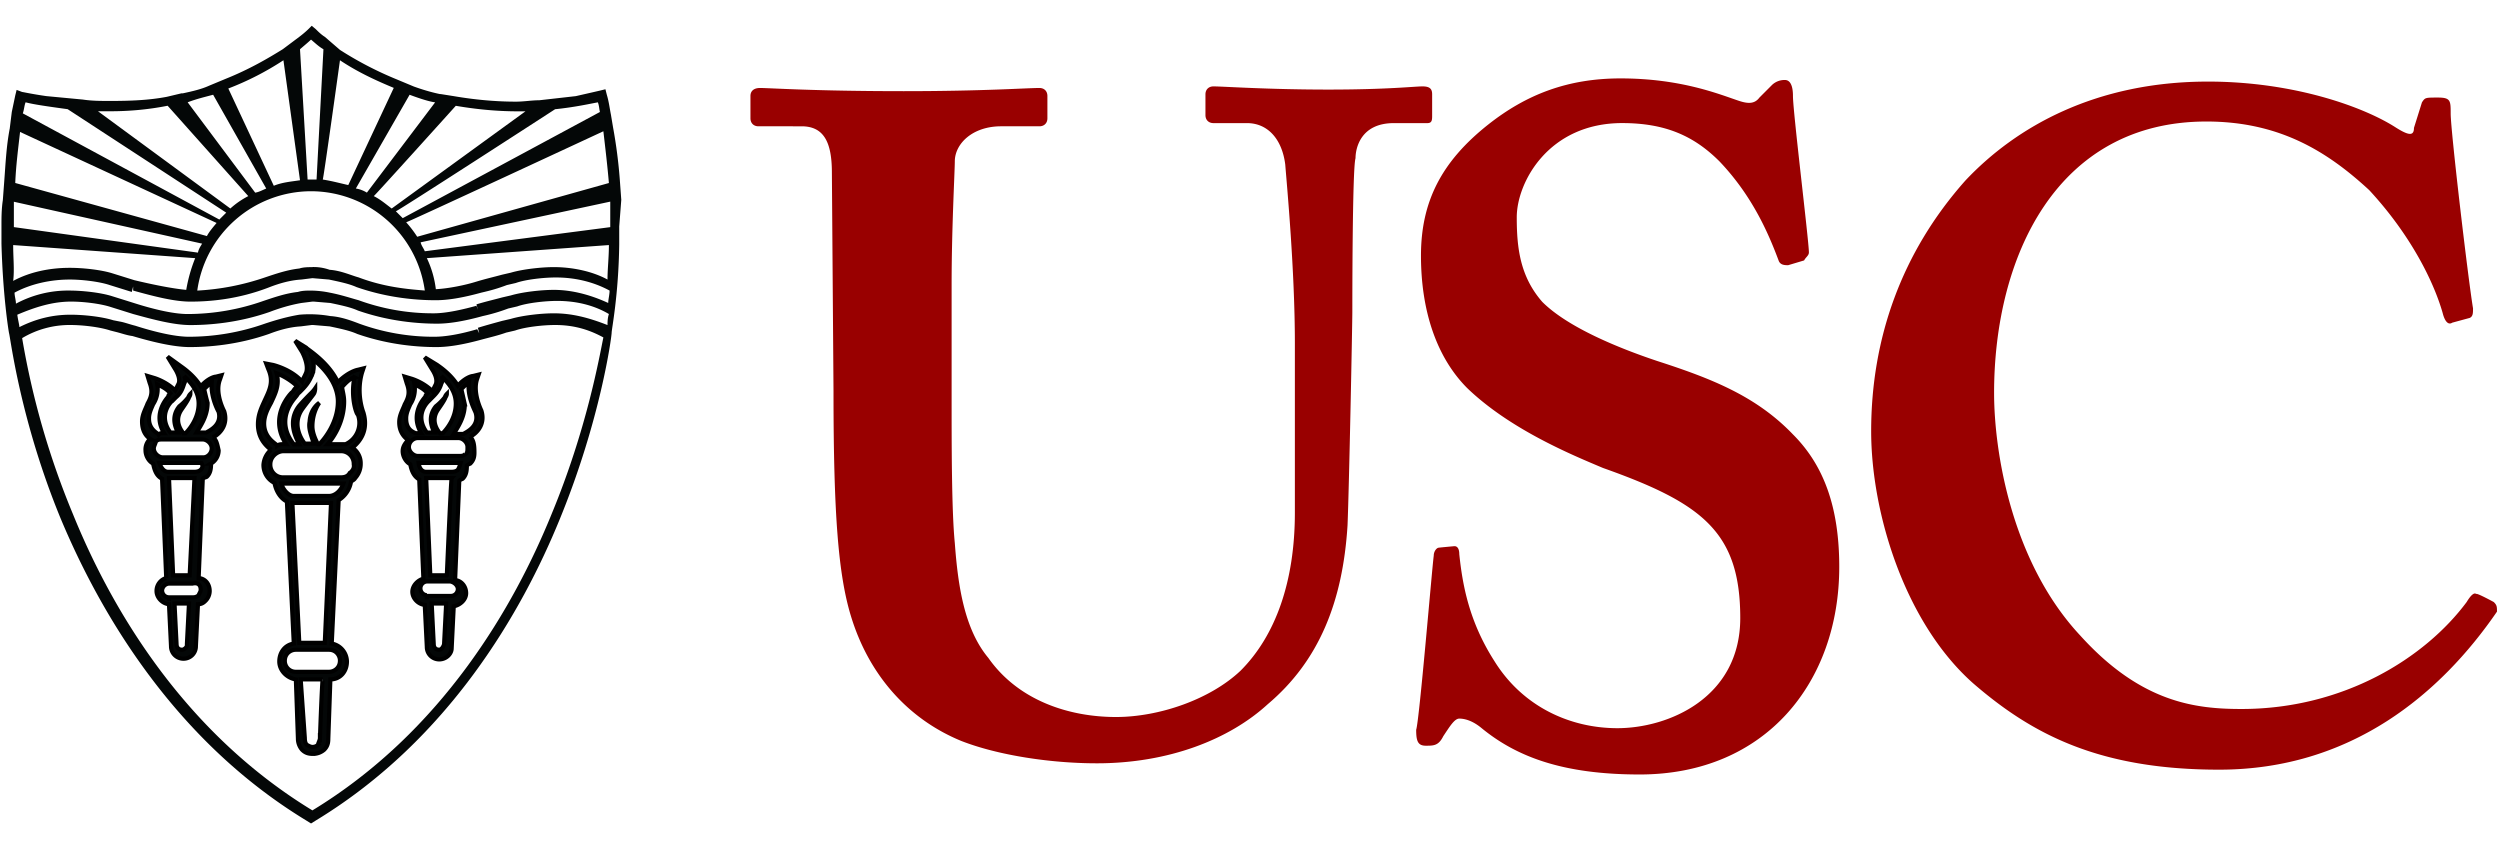 <svg width="77" height="26" viewBox="0 0 77 26" fill="none" xmlns="http://www.w3.org/2000/svg"><path d="M25.622 5.316c0-.934-.246-1.426-.934-1.426H23.36c-.147 0-.246-.098-.246-.246v-.688c0-.148.099-.246.295-.246.295 0 1.672.098 4.426.098 2.458 0 3.786-.098 4.18-.098.147 0 .245.098.245.246v.688c0 .148-.098.246-.246.246h-1.18c-.885 0-1.426.541-1.426 1.082 0 .295-.098 2.065-.098 3.786v3.54c0 1.426 0 3.442.098 4.426.098 1.327.295 2.655 1.033 3.54.934 1.328 2.507 1.82 3.933 1.82 1.328 0 2.901-.541 3.836-1.427 1.081-1.081 1.672-2.753 1.672-4.867v-5.213c0-2.261-.246-4.868-.296-5.507-.098-.786-.54-1.278-1.18-1.278h-1.032c-.148 0-.246-.099-.246-.246v-.64c0-.147.098-.245.246-.245.295 0 1.672.098 3.54.098 1.82 0 2.655-.098 2.901-.098s.295.098.295.246v.639c0 .147 0 .246-.147.246H42.93c-1.032 0-1.18.787-1.18 1.082-.098.295-.098 4.425-.098 4.72 0 .393-.099 5.409-.148 6.589-.147 2.36-.885 4.18-2.458 5.507-1.18 1.082-3.049 1.82-5.262 1.82-1.426 0-3.048-.247-4.18-.69-1.671-.688-2.851-2.064-3.392-3.834-.393-1.279-.54-3.147-.54-6.934l-.05-6.736Zm19.176 11.506c.099 0 .148.098.148.246.098.934.295 2.065 1.082 3.294.885 1.426 2.36 2.066 3.786 2.066 1.573 0 3.786-.935 3.786-3.393 0-2.655-1.18-3.54-4.229-4.622-.934-.394-2.852-1.18-4.18-2.459-.933-.934-1.425-2.36-1.425-4.081 0-1.672.64-2.901 2.065-4.032 1.18-.934 2.459-1.426 4.081-1.426 1.869 0 3.049.492 3.639.688.295.099.492.099.64-.098l.392-.393a.558.558 0 0 1 .394-.148c.147 0 .246.148.246.492 0 .492.491 4.474.491 4.819 0 .098-.098.147-.147.246l-.492.147c-.098 0-.246 0-.295-.147-.295-.787-.787-1.967-1.82-3.05-.786-.786-1.67-1.18-2.998-1.18-2.262 0-3.246 1.82-3.246 2.902 0 .934.099 1.82.787 2.606.787.787 2.36 1.426 3.54 1.82 1.672.54 3.049 1.081 4.18 2.261.934.934 1.426 2.213 1.426 4.081 0 3.54-2.262 6.393-6.147 6.393-2.36 0-3.786-.541-4.868-1.427-.295-.245-.54-.294-.688-.294-.148 0-.295.245-.492.54-.147.295-.295.295-.54.295-.246 0-.296-.147-.296-.491.099-.295.492-5.016.541-5.36 0-.147.099-.246.148-.246-.05 0 .491-.049.491-.049Zm32.01 1.721c.099.098.099.148.099.295-1.721 2.508-4.474 4.868-8.556 4.868-3.688 0-5.753-1.082-7.572-2.655-2.114-1.869-3.147-5.261-3.147-7.77 0-2.851.934-5.506 2.901-7.719 1.574-1.672 4.032-3.049 7.474-3.049 2.655 0 4.819.787 5.802 1.426.394.246.541.246.541 0l.246-.786c.098-.148.098-.148.492-.148.393 0 .393.098.393.492 0 .54.54 5.114.688 5.999 0 .147 0 .245-.098.295l-.54.147c-.148.098-.247-.098-.296-.295-.295-1.032-1.032-2.458-2.262-3.786-1.278-1.18-2.753-2.114-5.015-2.114-4.622 0-6.54 4.18-6.54 8.359 0 1.819.541 5.212 2.655 7.474 1.869 2.065 3.54 2.261 4.967 2.261 3.147 0 5.654-1.573 6.933-3.294.147-.246.246-.295.295-.246 0-.049.54.246.54.246Z" fill="#900"/><path d="M16.991 15.829c-1.147 2.824-3.355 6.69-7.369 9.131-4.013-2.442-6.222-6.286-7.369-9.11a24.865 24.865 0 0 1-1.571-5.436 2.846 2.846 0 0 1 1.487-.404c.382 0 .913.064 1.231.17l.17.043c.17.042.34.106.51.127.573.17 1.253.34 1.762.34.574 0 1.466-.064 2.442-.404.276-.106.616-.212.977-.233l.34-.043h.043l.51.043c.296.063.615.127.849.233.976.34 1.868.404 2.442.404.34 0 .785-.064 1.401-.234.234-.063.51-.127.744-.212l.276-.064c.297-.106.85-.17 1.231-.17.552 0 1.02.128 1.487.383-.128.615-.51 2.824-1.593 5.436ZM.406 6.209l5.819 1.295c-.064.107-.107.17-.128.277l-5.67-.786v-.786m.191-2.145 6.053 2.803c-.107.128-.234.276-.298.404L.47 5.636c.02-.51.085-1.02.148-1.572Zm.17-.913c.234.064.68.128 1.296.212L6.968 6.55l-.213.212-6.052-3.27c.043-.128.043-.234.085-.34Zm2.612.276c.637 0 1.232-.064 1.763-.17L7.647 6.04a2.555 2.555 0 0 0-.552.382L3.018 3.427H3.4Zm3.164-.51L8.2 5.807c-.106.042-.212.106-.34.127L5.78 3.151c.276-.106.552-.17.785-.233ZM8.73 1.857l.51 3.695c-.276.042-.552.063-.807.17L7.032 2.726a8.888 8.888 0 0 0 1.698-.87Zm.85-.637c.127.106.233.212.382.297L9.75 5.53h-.276L9.24 1.516c.149-.127.276-.234.34-.297Zm.892.637c.573.382 1.146.637 1.656.85l-1.401 2.993c-.277-.063-.51-.127-.786-.17.021 0 .53-3.673.53-3.673Zm2.145 1.062c.34.127.615.212.785.233L11.3 5.933a.938.938 0 0 0-.34-.127l1.656-2.888Zm1.422.34c.616.105 1.253.17 1.912.17h.233l-4.12 2.993c-.17-.127-.34-.276-.552-.382.021 0 2.527-2.782 2.527-2.782Zm3.058.105c.616-.063 1.083-.17 1.317-.212.042.106.042.212.064.297l-6.074 3.27-.212-.212c.021.022 4.905-3.143 4.905-3.143Zm1.487.68c.064.552.127 1.083.17 1.593L12.85 7.292a3.52 3.52 0 0 0-.34-.446c0 .021 6.074-2.803 6.074-2.803Zm.212 2.952-5.712.743c-.043-.106-.106-.17-.128-.276l5.84-1.253v.786Zm-1.741 1.231c-.382 0-.956.064-1.317.17l-.276.064c-.233.064-.51.128-.786.212-.34.107-.849.213-1.252.234a3.076 3.076 0 0 0-.277-.956l5.607-.403c0 .382-.043.743-.043 1.062-.467-.255-1.083-.383-1.656-.383Zm0 .701c-.382 0-.956.064-1.317.17l-.276.064c-.233.064-.51.127-.786.212l.043.17-.043-.127c-.382.106-.913.233-1.316.233a6.682 6.682 0 0 1-2.315-.403c-.233-.064-.552-.17-.892-.234a2.953 2.953 0 0 0-.573-.063c-.128 0-.276 0-.404.042-.382.042-.743.17-1.061.276a7.024 7.024 0 0 1-2.336.404c-.468 0-1.126-.17-1.657-.34l-.68-.213c-.34-.106-.891-.17-1.316-.17a3.39 3.39 0 0 0-1.635.404c0-.106-.043-.234-.043-.34.51-.276 1.126-.403 1.7-.403.382 0 .912.063 1.231.17l.68.212.042-.17v.128c.616.17 1.253.34 1.763.34.573 0 1.465-.064 2.442-.447.276-.106.616-.212.977-.233l.34-.043.509.043c.297.063.616.127.85.233.976.34 1.868.404 2.442.404.34 0 .785-.064 1.401-.234.276-.063.51-.127.786-.233l.276-.064c.297-.106.85-.17 1.232-.17.573 0 1.146.127 1.656.404 0 .127-.042.276-.042.382-.553-.255-1.126-.404-1.678-.404Zm-7.433-.7c-.127 0-.276 0-.403.042-.382.042-.743.17-1.062.276a7.663 7.663 0 0 1-2.081.404A3.546 3.546 0 0 1 9.58 5.89a3.546 3.546 0 0 1 3.504 3.058c-.552-.043-1.253-.107-2.039-.404-.233-.064-.552-.212-.892-.234a1.466 1.466 0 0 0-.53-.085Zm-9.216-.68 5.606.403a4.727 4.727 0 0 0-.276.977c-.446-.042-1.062-.17-1.593-.297l-.68-.212c-.339-.107-.891-.17-1.316-.17-.616 0-1.231.127-1.741.403.042-.34 0-.7 0-1.104Zm16.649 2.102c-.382 0-.956.064-1.317.17l-.276.064c-.233.064-.467.127-.743.212l.042.17-.063-.127c-.574.17-1.02.233-1.317.233a6.683 6.683 0 0 1-2.315-.403c-.276-.106-.573-.213-.892-.234a3.649 3.649 0 0 0-.955-.042c-.382.063-.743.17-1.062.276a7.025 7.025 0 0 1-2.336.403c-.467 0-1.125-.17-1.656-.34-.17-.042-.34-.106-.468-.127l-.212-.042c-.34-.107-.892-.17-1.316-.17-.553 0-1.062.127-1.572.382 0-.064-.042-.212-.064-.382.552-.234 1.083-.404 1.657-.404.382 0 .913.064 1.231.17l.68.213c.616.17 1.253.34 1.763.34.573 0 1.465-.064 2.442-.404.276-.106.616-.213.977-.276l.34-.043h.042l.51.043c.297.063.615.127.849.233.977.34 1.869.404 2.442.404.34 0 .786-.064 1.402-.234a5.51 5.51 0 0 0 .785-.233l.276-.064c.298-.106.85-.17 1.232-.17.573 0 1.125.127 1.593.404-.043.127-.043.276-.043.34-.594-.234-1.104-.362-1.656-.362Zm2.08-3.504-.042-.573a15.378 15.378 0 0 0-.212-1.656l-.064-.383c-.042-.212-.063-.403-.127-.615l-.043-.17-.17.042s-.275.064-.743.17l-1.125.127c-.234 0-.467.043-.722.043-.637 0-1.296-.064-1.911-.17l-.404-.064h-.021s-.34-.063-.807-.233l-.51-.213a10.84 10.84 0 0 1-1.762-.913l-.467-.403C9.898 1.07 9.792.964 9.728.9L9.601.794 9.495.9s-.106.106-.276.234l-.51.382c-.446.276-1.02.616-1.762.913l-.51.212c-.234.107-.51.17-.807.234h-.043l-.445.106c-.553.106-1.126.128-1.742.128-.297 0-.573 0-.85-.043L1.426 2.96C.98 2.896.703 2.833.682 2.833l-.17-.064-.042.17-.107.51-.063.51C.194 4.51.172 5.04.13 5.592l-.043.574c-.042.276-.042.552-.042.785v.552c.042 1.572.212 2.655.234 2.761.042.128.34 2.676 1.592 5.713 1.19 2.845 3.462 6.795 7.539 9.28l.17.106.17-.106c4.077-2.485 6.328-6.414 7.496-9.28 1.253-3.058 1.593-5.607 1.593-5.734 0-.106.212-1.147.233-2.718v-.552l.064-.829Z" fill="#040707"/><path d="M14.336 13.98c-.064.064-.106.064-.212.064H12.87c-.128 0-.276-.127-.276-.276 0-.148.127-.276.276-.276h1.253c.127 0 .276.128.276.276 0 .128 0 .191-.064.213Zm-.234.49c-.042.042-.106.063-.212.063h-.764c-.128 0-.213-.106-.234-.276h1.295c-.02.063-.042.148-.085.212Zm-.34 3.248h-.509l-.127-2.994h.785c-.02.021-.148 2.994-.148 2.994Zm.34.425a.213.213 0 0 1-.212.212h-.743v.107-.128a.213.213 0 0 1 0-.425h.722c.127.022.233.128.233.234Zm-.573 1.869c-.106 0-.17-.064-.17-.17l-.063-1.253h.446l-.064 1.253c-.022.085-.085.17-.149.17Zm-1.02-7.114c0-.17.064-.298.128-.446a.86.86 0 0 0 .128-.616c.127.064.276.127.403.276-.042.042-.064.064-.064.106 0 0-.51.51-.127 1.126h-.17c-.106-.043-.297-.128-.297-.446Zm1.084-1.083a.23.23 0 0 0 0-.234c.212.212.446.467.446.85 0 .446-.276.785-.404.913h-.085c-.106-.128-.276-.404-.063-.722.042-.064.212-.298.233-.383.043-.063.043-.106.043-.106-.043.043-.064.106-.064.106a1.7 1.7 0 0 1-.276.276c-.276.34-.106.68-.043.807h-.233c-.404-.552.042-.955.064-.976l.106-.107c.106-.106.212-.212.276-.424Zm.616.17c.106-.107.17-.17.233-.213-.063.467.213.913.213.956.106.403-.276.573-.383.637h-.297c.127-.213.34-.51.34-.913a70.522 70.522 0 0 0-.106-.467Zm.276 1.465c.233-.128.467-.404.34-.807 0 0-.277-.552-.128-.977l.043-.127-.17.042c-.043 0-.234.043-.468.297-.233-.382-.615-.616-.637-.637l-.382-.233.234.382c.042.064.17.276.106.446l-.106.212c-.276-.276-.637-.382-.637-.382l-.213-.064.064.213c.106.276.042.446-.064.637-.063.17-.17.34-.17.552 0 .276.128.446.276.552-.106.106-.17.212-.17.34 0 .17.107.34.234.403.043.234.128.383.276.468l.128 3.057c-.17.043-.34.213-.34.404 0 .191.17.382.382.403l.064 1.296c0 .212.17.382.382.382.213 0 .382-.17.382-.34l.064-1.295c.212-.043.382-.212.382-.404 0-.19-.127-.382-.34-.403l.128-3.058c.042-.042.064-.042.106-.064.106-.106.128-.233.128-.403.042-.043.063-.043.106-.064.106-.106.127-.212.127-.34 0-.297-.042-.382-.127-.488Zm-8.219.637H5.014c-.128 0-.277-.127-.277-.276 0-.064.043-.128.064-.213.064-.063.106-.063.213-.063h1.231c.128 0 .276.127.276.276 0 .149-.127.276-.255.276Zm-.084.382c-.043.043-.107.064-.213.064h-.786c-.127 0-.212-.106-.276-.276h1.296c.063.106.021.17-.021.212Zm-.34 3.25h-.51l-.127-2.995h.785l-.148 2.994Zm.34.445c0 .064-.043.106-.064.17a.241.241 0 0 1-.17.064h-.743a.213.213 0 0 1-.213-.213c0-.106.106-.212.213-.212h.722c.19-.042.255.064.255.191Zm-.574 1.848c-.106 0-.17-.064-.17-.17l-.063-1.253h.446l-.064 1.253c.021.085-.085.17-.149.17Zm-1.02-7.114c0-.17.065-.298.128-.446a.86.86 0 0 0 .128-.616c.127.064.276.127.403.276-.042.042-.064.064-.064.106 0 0-.51.51-.127 1.126h-.064c-.042 0-.063 0-.106.042-.021-.042-.297-.148-.297-.488Zm1.084-1.083a.23.23 0 0 0 0-.234c.212.212.446.467.446.85 0 .446-.276.785-.404.913h-.063c-.107-.128-.276-.404-.064-.722.042-.064.212-.298.234-.383.042-.063.042-.106.042-.106-.043.043-.064.106-.064.106a1.7 1.7 0 0 1-.276.276c-.276.34-.106.68-.042.807h-.234c-.403-.552.043-.976.064-.976l.106-.107c.127-.106.191-.212.255-.424Zm.616.17c.106-.107.17-.17.233-.213-.042.467.213.913.213.913.106.404-.276.574-.383.637h-.297c.128-.212.34-.51.34-.913-.043-.148-.106-.424-.106-.424Zm.276 1.486c.233-.127.467-.403.34-.807 0 0-.298-.552-.128-.977l.043-.127-.17.042c-.043 0-.234.043-.467.298-.234-.383-.616-.616-.638-.638l-.382-.276.234.383c.042.063.17.297.106.446l-.106.212c-.276-.276-.637-.382-.637-.382l-.213-.064.064.212c.106.277.043.446-.064.638-.063.17-.17.34-.17.552 0 .297.128.467.277.552H4.61a.43.43 0 0 0-.127.34c0 .17.106.34.233.403.043.212.106.382.276.467l.128 3.058a.414.414 0 0 0-.298.404c0 .19.17.382.383.403l.063 1.296c0 .212.17.382.383.382a.38.38 0 0 0 .382-.383l.064-1.295c.106 0 .17-.042.233-.106a.43.43 0 0 0 .128-.297c0-.213-.128-.383-.34-.404l.127-3.058c.043-.042.106-.042.128-.063.106-.107.127-.234.127-.404a.473.473 0 0 0 .234-.404c-.043-.19-.064-.318-.17-.403Zm4.204 1.104c-.063.107-.17.128-.276.128H8.73a.39.39 0 0 1-.404-.404c0-.233.213-.403.404-.403h1.762a.39.39 0 0 1 .404.403c.021.106-.021.191-.128.276Zm-.637.701H9.048c-.17 0-.34-.212-.382-.382h1.911c-.063.191-.233.382-.446.382Zm-.127 4.523h-.786l-.212-4.31h1.19l-.192 4.31Zm.467.553c0 .212-.17.34-.34.34H9.112a.335.335 0 0 1-.34-.34c0-.213.17-.34.34-.34h1.02c.212 0 .34.17.34.34Zm-.616 2.378c0 .064-.042.127-.063.212a.241.241 0 0 1-.17.064c-.064 0-.128-.043-.17-.064-.043-.042-.064-.106-.064-.212l-.127-1.805h.68c-.022 0-.086 1.805-.086 1.805Zm-1.72-9.684c0-.233.106-.446.213-.637.127-.276.276-.552.17-.913.17.064.445.213.637.404l-.064.063c-.043.043-.064.107-.106.128 0 0-.744.722-.17 1.592h-.106c-.064 0-.107 0-.17.043 0-.043-.404-.213-.404-.68Zm1.487-1.529a.702.702 0 0 0 0-.467c.297.234.785.722.785 1.317 0 .637-.403 1.146-.573 1.316h-.042c-.064-.127-.17-.34-.17-.552 0-.446.212-.722.212-.722s-.276.17-.297.574c-.043.212.042.403.127.68h-.276c-.106-.128-.382-.574-.106-1.02.064-.106.34-.446.382-.51.043-.063.043-.17.043-.17-.043.064-.107.128-.107.128a7.428 7.428 0 0 0-.382.403c-.403.51-.063 1.062 0 1.19h-.17c-.615-.786.043-1.423.064-1.466.043-.042.064-.106.106-.127.17-.17.298-.298.404-.574Zm1.295.107c-.127.615.064 1.146.106 1.146a.723.723 0 0 1-.382.913h-.552c.212-.233.51-.722.51-1.316 0-.17-.043-.298-.064-.446.149-.17.276-.276.382-.297Zm-.064 2.166c.213-.17.51-.51.34-1.083 0 0-.233-.574-.042-1.232l.042-.127-.17.042s-.276.042-.616.382c-.297-.637-.955-1.02-.976-1.062l-.34-.212.212.34s.213.382.128.637c-.043.106-.107.212-.128.276-.34-.382-.892-.51-.892-.51L8.2 11.2l.064.17c.17.382.042.637-.107.955-.106.234-.212.446-.212.744 0 .403.212.637.404.785a.665.665 0 0 0-.234.467c0 .234.127.447.34.553.042.233.17.467.382.573l.212 4.375c-.276.042-.446.276-.446.552s.234.51.51.552l.064 1.826a.52.52 0 0 0 .127.34c.106.106.213.127.34.127a.52.52 0 0 0 .34-.127c.106-.106.127-.212.127-.34l.064-1.826c.297 0 .51-.234.51-.552a.57.57 0 0 0-.468-.552l.213-4.418a.828.828 0 0 0 .382-.573c.064-.042.106-.063.127-.106a.645.645 0 0 0 .17-.446.568.568 0 0 0-.255-.488Z" fill="#040707"/><path d="M5.205 18.398h.743a.241.241 0 0 0 .17-.064c.021-.064.064-.106.064-.17 0-.127-.064-.233-.255-.19h-.722a.228.228 0 0 0-.213.211c0 .107.085.213.213.213Zm0 0v.106m9.131-4.523c-.064.063-.106.063-.212.063H12.87c-.128 0-.276-.127-.276-.276 0-.148.127-.276.276-.276h1.253c.127 0 .276.128.276.276 0 .128 0 .191-.064.213Zm-.234.488c-.042.043-.106.064-.212.064h-.764c-.128 0-.213-.106-.234-.276h1.295c-.02.063-.042.148-.085.212Zm-.34 3.25h-.509l-.127-2.995h.785c-.02.021-.148 2.994-.148 2.994Zm.34.424a.213.213 0 0 1-.212.212h-.743v.107-.128a.213.213 0 0 1 0-.425h.722c.127.022.233.128.233.234Zm-.573 1.869c-.106 0-.17-.064-.17-.17l-.063-1.253h.446l-.064 1.253c-.022.085-.085.17-.149.17Zm-1.02-7.114c0-.17.064-.298.128-.446a.86.86 0 0 0 .128-.616c.127.064.276.127.403.276-.042.042-.064.064-.064.106 0 0-.51.51-.127 1.126h-.17c-.106-.043-.297-.128-.297-.446Zm1.084-1.083a.23.23 0 0 0 0-.234c.212.212.446.467.446.85 0 .446-.276.785-.404.913h-.085c-.106-.128-.276-.404-.063-.722.042-.064.212-.298.233-.383.043-.063.043-.106.043-.106-.043.043-.064.106-.064.106a1.7 1.7 0 0 1-.276.276c-.276.34-.106.68-.043.807h-.233c-.404-.552.042-.955.064-.976l.106-.107c.106-.106.212-.212.276-.424Zm.616.17c.106-.107.17-.17.233-.213-.063.467.213.913.213.956.106.403-.276.573-.383.637h-.297c.127-.213.34-.51.34-.913a70.522 70.522 0 0 0-.106-.467Zm.276 1.465c.233-.128.467-.404.34-.807 0 0-.277-.552-.128-.977l.043-.127-.17.042c-.043 0-.234.043-.468.297-.233-.382-.615-.616-.637-.637l-.382-.233.234.382c.042.064.17.276.106.446l-.106.212c-.276-.276-.637-.382-.637-.382l-.213-.064.064.213c.106.276.042.446-.064.637-.063.17-.17.34-.17.552 0 .276.128.446.276.552-.106.106-.17.212-.17.34 0 .17.107.34.234.403.043.234.128.383.276.468l.128 3.057c-.17.043-.34.213-.34.404 0 .191.17.382.382.403l.064 1.296c0 .212.17.382.382.382.213 0 .382-.17.382-.34l.064-1.295c.212-.043.382-.212.382-.404 0-.19-.127-.382-.34-.403l.128-3.058c.042-.042.064-.042.106-.064.106-.106.128-.233.128-.403.042-.043.063-.043.106-.064.106-.106.127-.212.127-.34 0-.297-.042-.382-.127-.488Zm-8.219.637H5.014c-.128 0-.277-.127-.277-.276 0-.064.043-.128.064-.213.064-.063.106-.063.213-.063h1.231c.128 0 .276.127.276.276 0 .149-.127.276-.255.276Zm-.084.382c-.043.043-.107.064-.213.064h-.786c-.127 0-.212-.106-.276-.276h1.296c.063.106.021.17-.021.212Zm-.34 3.25h-.51l-.127-2.995h.785l-.148 2.994Zm-.234 2.293c-.106 0-.17-.064-.17-.17l-.063-1.253h.446l-.064 1.253c.021.085-.085.17-.149.17Zm-1.02-7.114c0-.17.065-.298.128-.446a.86.86 0 0 0 .128-.616c.127.064.276.127.403.276-.042.042-.064.064-.064.106 0 0-.51.51-.127 1.126h-.064c-.042 0-.063 0-.106.042-.021-.042-.297-.148-.297-.488Zm1.084-1.083a.23.23 0 0 0 0-.234c.212.212.446.467.446.85 0 .446-.276.785-.404.913h-.063c-.107-.128-.276-.404-.064-.722.042-.064.212-.298.234-.383.042-.063.042-.106.042-.106-.043.043-.064.106-.064.106a1.7 1.7 0 0 1-.276.276c-.276.34-.106.68-.042.807h-.234c-.403-.552.043-.976.064-.976l.106-.107c.127-.106.191-.212.255-.424Zm.616.17c.106-.107.17-.17.233-.213-.042.467.213.913.213.913.106.404-.276.574-.383.637h-.297c.128-.212.34-.51.34-.913-.043-.148-.106-.424-.106-.424Zm.276 1.486c.233-.127.467-.403.34-.807 0 0-.298-.552-.128-.977l.043-.127-.17.042c-.043 0-.234.043-.467.298-.234-.383-.616-.616-.638-.638l-.382-.276.234.383c.042.063.17.297.106.446l-.106.212c-.276-.276-.637-.382-.637-.382l-.213-.064.064.212c.106.277.043.446-.064.638-.063.17-.17.34-.17.552 0 .297.128.467.277.552H4.61a.43.43 0 0 0-.127.34c0 .17.106.34.233.403.043.212.106.382.276.467l.128 3.058a.414.414 0 0 0-.298.404c0 .19.17.382.383.403l.063 1.296c0 .212.17.382.383.382a.38.38 0 0 0 .382-.383l.064-1.295c.106 0 .17-.042.233-.106a.43.43 0 0 0 .128-.297c0-.213-.128-.383-.34-.404l.127-3.058c.043-.042.106-.042.128-.063.106-.107.127-.234.127-.404a.473.473 0 0 0 .234-.404c-.043-.19-.064-.318-.17-.403Zm4.204 1.104c-.063.107-.17.128-.276.128H8.73a.39.39 0 0 1-.404-.404c0-.233.213-.403.404-.403h1.762a.39.39 0 0 1 .404.403c.021.106-.021.191-.128.276Zm-.637.701H9.048c-.17 0-.34-.212-.382-.382h1.911c-.063.191-.233.382-.446.382Zm-.127 4.523h-.786l-.212-4.31h1.19l-.192 4.31Zm.467.553c0 .212-.17.34-.34.34H9.112a.335.335 0 0 1-.34-.34c0-.213.17-.34.34-.34h1.02c.212 0 .34.17.34.34Zm-.616 2.378c0 .064-.042.127-.063.212a.241.241 0 0 1-.17.064c-.064 0-.128-.043-.17-.064-.043-.042-.064-.106-.064-.212l-.127-1.805h.68c-.022 0-.086 1.805-.086 1.805Zm-1.72-9.684c0-.233.106-.446.213-.637.127-.276.276-.552.17-.913.17.064.445.213.637.404l-.064.063c-.043.043-.064.107-.106.128 0 0-.744.722-.17 1.592h-.106c-.064 0-.107 0-.17.043 0-.043-.404-.213-.404-.68Zm1.487-1.529a.702.702 0 0 0 0-.467c.297.234.785.722.785 1.317 0 .637-.403 1.146-.573 1.316h-.042c-.064-.127-.17-.34-.17-.552 0-.446.212-.722.212-.722s-.276.17-.297.574c-.043.212.042.403.127.68h-.276c-.106-.128-.382-.574-.106-1.02.064-.106.34-.446.382-.51.043-.063.043-.17.043-.17-.043.064-.107.128-.107.128a7.428 7.428 0 0 0-.382.403c-.403.51-.063 1.062 0 1.19h-.17c-.615-.786.043-1.423.064-1.466.043-.042.064-.106.106-.127.17-.17.298-.298.404-.574Zm1.295.107c-.127.615.064 1.146.106 1.146a.723.723 0 0 1-.382.913h-.552c.212-.233.51-.722.51-1.316 0-.17-.043-.298-.064-.446.149-.17.276-.276.382-.297Zm-.064 2.166c.213-.17.51-.51.34-1.083 0 0-.233-.574-.042-1.232l.042-.127-.17.042s-.276.042-.616.382c-.297-.637-.955-1.02-.976-1.062l-.34-.212.212.34s.213.382.128.637c-.043.106-.107.212-.128.276-.34-.382-.892-.51-.892-.51L8.2 11.2l.064.17c.17.382.042.637-.107.955-.106.234-.212.446-.212.744 0 .403.212.637.404.785a.665.665 0 0 0-.234.467c0 .234.127.447.34.553.042.233.17.467.382.573l.212 4.375c-.276.042-.446.276-.446.552s.234.51.51.552l.064 1.826a.52.52 0 0 0 .127.34c.106.106.213.127.34.127a.52.52 0 0 0 .34-.127c.106-.106.127-.212.127-.34l.064-1.826c.297 0 .51-.234.51-.552a.57.57 0 0 0-.468-.552l.213-4.418a.828.828 0 0 0 .382-.573c.064-.042.106-.063.127-.106a.645.645 0 0 0 .17-.446.568.568 0 0 0-.255-.488Z" stroke="#000" stroke-width=".129"/></svg>